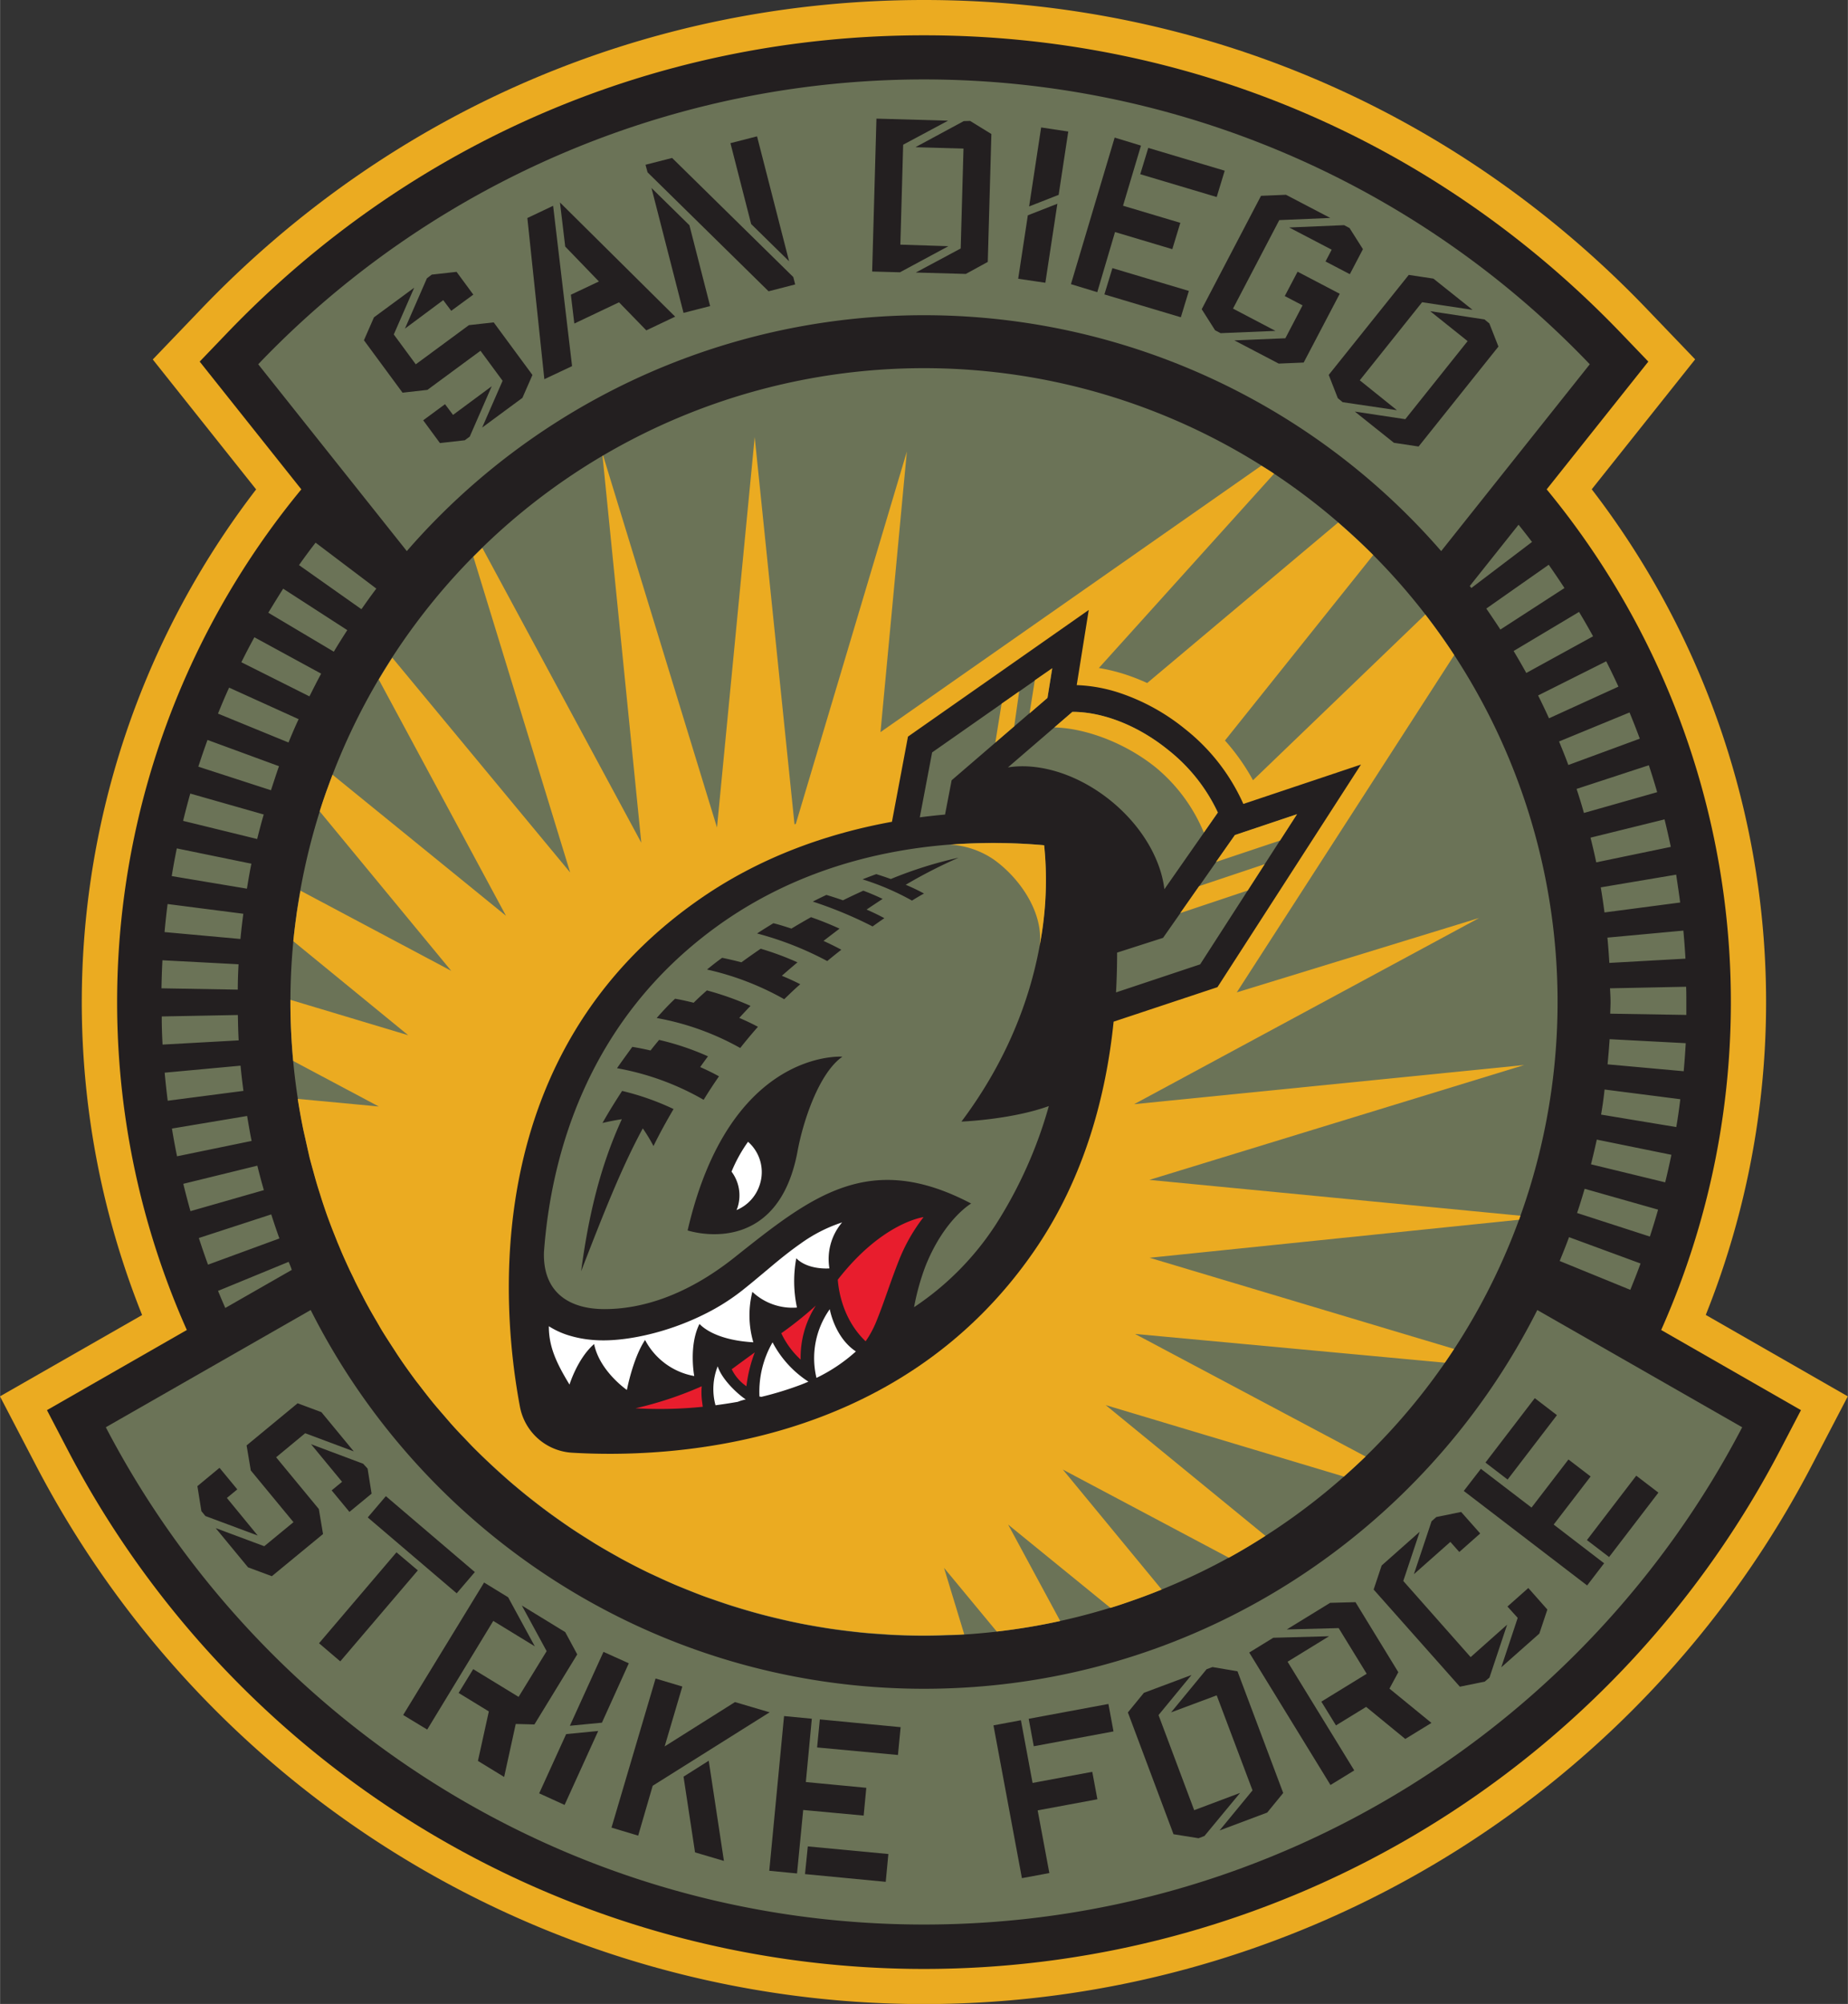 <svg height="329.239" viewBox="0 0 461.22 500" width="303.731" xmlns="http://www.w3.org/2000/svg"><rect x="0" y="0" width="461.22" height="500" fill="#333333" stroke="none"/><g transform="translate(-165.39 -56)"><path d="m591.13 384.08a209.84 209.84 0 0 0 -28.46-206l25.81-32.42-12-12.51c-47.66-49.74-111.76-77.15-180.48-77.15s-132.82 27.41-180.5 77.18l-12 12.51 25.8 32.42a209.84 209.84 0 0 0 -28.46 206l-35.48 20.29 8.82 16.91a249.93 249.93 0 0 0 443.58 0l8.82-16.91z" fill="#ebab21"/><path d="m580 387.84a201 201 0 0 0 -28.58-209.74l25.37-31.88-6.66-6.94c-46-48-107.84-74.47-174.13-74.47s-128.14 26.44-174.13 74.47l-6.66 6.94 25.37 31.88a201 201 0 0 0 -28.58 209.74l-34.91 20 4.9 9.39a241.11 241.11 0 0 0 428 0l4.9-9.39z" fill="#231f20"/><path d="m266.91 193.5-37.09-46.61a229.82 229.82 0 0 1 332.36 0l-37.09 46.61a171 171 0 0 0 -258.18 0zm282.17 189.36c-28.22 56-86.22 94.5-153.08 94.5s-124.86-38.52-153.08-94.5l-51.14 29.25c38.43 73.66 115.54 124.07 204.22 124.07s165.79-50.41 204.22-124.07zm10-24.19 18.1 5.86c.72-2.23 1.41-4.46 2.05-6.72l-18.33-5.2c-.61 2.03-1.21 4.06-1.9 6.06zm-332.95-30.49c-.27-2.09-.53-4.18-.72-6.29l-18.94 1.75q.32 3.51.76 7zm13.78-92.74-17.35-7.87c-1 2.14-1.89 4.3-2.78 6.48l17.6 7.21c.8-1.96 1.62-3.9 2.53-5.82zm5.62-11.36-16.67-9.08q-1.68 3.08-3.25 6.23l17 8.52c.96-1.92 1.91-3.81 2.92-5.67zm-12.46 134.92-18.07 5.89c.73 2.23 1.48 4.45 2.29 6.65l17.82-6.54c-.73-2-1.39-4-2.04-6zm-1.84-6.06c-.58-2-1.13-4.05-1.63-6.1l-18.48 4.53c.56 2.29 1.15 4.56 1.79 6.82zm17.46-134.34c1.08-1.81 2.21-3.6 3.36-5.38l-16-10.34q-1.9 3-3.71 6zm-20.52 122.07c-.42-2.06-.77-4.15-1.12-6.23l-18.77 3.14c.39 2.32.8 4.63 1.28 6.92zm315-122.24c1.08 1.81 2.14 3.63 3.16 5.48l16.67-9.15q-1.69-3.07-3.5-6.08zm24.19 87.57c0 1-.06 1.94-.08 2.92l19 .31v-3.23c0-1.27 0-2.54-.05-3.8l-19 .39c.06 1.14.13 2.27.13 3.41zm-361.42 10.63 19-1.05c-.12-2.1-.16-4.21-.2-6.33l-19 .36c-.01 2.39.08 4.69.2 7.02zm348.74 54 17.61 7.19c.89-2.17 1.75-4.36 2.56-6.57l-17.85-6.57c-.73 1.99-1.52 3.95-2.32 5.91zm11.6-149.63-17 8.52q1.41 2.82 2.72 5.7l17.33-7.9c-.98-2.14-2-4.25-3.05-6.32zm-26.42-7.92 16-10.36q-1.92-2.94-3.93-5.81l-15.58 10.93c1.18 1.72 2.36 3.46 3.51 5.23zm-284.28-5.08c1.22-1.73 2.44-3.46 3.72-5.14l-15.16-11.46q-2.14 2.75-4.14 5.6zm309.42 126.1 18.77 3.11q.59-3.45 1-6.95l-18.9-2.42c-.22 2.1-.51 4.16-.87 6.26zm-335.44-68.76c.5-2.06 1.05-4.09 1.63-6.12l-18.33-5.22c-.64 2.25-1.23 4.53-1.79 6.81zm-2.56 12.39c.34-2.08.69-4.17 1.11-6.23l-18.61-3.82q-.71 3.44-1.27 6.91zm6-24.56c.66-2 1.31-4 2-6l-17.84-6.55q-1.2 3.31-2.29 6.67zm-7.62 37.11c.2-2.11.45-4.21.72-6.29l-18.9-2.43q-.45 3.48-.76 7zm12 80.57-17.59 7.23q.88 2.15 1.81 4.26l16.59-9.49c-.19-.66-.49-1.34-.77-2zm325.1-24.35 18.52 4.5q.84-3.42 1.55-6.87l-18.62-3.79c-.46 2.07-.93 4.11-1.45 6.16zm-337.76-43.58c0-2.12.08-4.23.19-6.33l-19-1c-.12 2.32-.2 4.67-.24 7zm307.9-100.21 15.14-11.49q-1.65-2.17-3.36-4.3l-12.17 15.29c.12.17.26.33.39.5zm32.3 74.69q.52 3.11.93 6.26l18.89-2.48c-.3-2.33-.66-4.65-1-6.95zm1.66 12.54q.3 3.13.48 6.31l19-1.06a198.5 198.5 0 0 0 -.52-7zm-12.07-48.94c.8 1.95 1.59 3.89 2.32 5.87l17.83-6.57c-.81-2.2-1.67-4.38-2.56-6.54zm12.11 80.56 19 1.72c.21-2.33.38-4.66.51-7l-19-1c-.13 2.08-.32 4.17-.51 6.27zm-4.26-56.56c.51 2 1 4.09 1.43 6.16l18.61-3.86q-.72-3.45-1.56-6.86zm-3.48-12.16q1 3 1.84 6l18.28-5.19c-.65-2.26-1.35-4.5-2.08-6.72zm-162.88-104.98a158.14 158.14 0 1 0 158.14 158.14 158.14 158.14 0 0 0 -158.14-158.14z" fill="#6b7357"/><path d="m541.55 461.36-4.41 13.21-1.18 1-6.21 1.27-21.52-24.24 2-6 9.5-8.42-4.1 12.28 16.81 19zm2.64-1.69-4.1 12.33 9.5-8.41 2-6-4.75-5.37-5.21 4.62zm-21.5-24.11-4.41 13.21 9.1-8.06 2.23 2.52 5.22-4.62-4.76-5.37-6.2 1.27zm-265.53-.95 4.52-5.31 22.21 18.94-4.53 5.3zm7.17 8.7-19.33 22.69 5.3 4.52 19.36-22.7zm173.67 54.77 1.28 6.85-14.91 2.77 2.92 15.64-6.85 1.27-7.1-38.12 6.85-1.28 2.91 15.64zm-15.87-13.23 1.27 6.85 19.9-3.7-1.27-6.85zm-135.93-34 6 3.68 6.66 12.24-10.37-6.34-16.49 27.11-6-3.64zm7.9 35.29 4.66.12 10.69-17.48-3-5.56-10.83-6.63 6.19 11.38-7 11.41-11.33-6.92-3.64 5.94 7.54 4.61-2.72 12.35 6.54 4zm34.18 15.42-3.62 12.44-6.66-2 11-37.2 6.68 2-4.41 14.94 17.55-11.06 8.65 2.55zm7.7-2.27 2.87 18.89 7.21 2.13-3.79-25zm-78.86-76.87 1 6.25-5.53 4.56-4.44-5.37 2.6-2.14-7.74-9.38 13 4.87zm-35.12 7.33 2.6-2.14-4.44-5.38-5.52 4.57 1 6.24 1 1.22 13.05 4.86zm12.29-10.15 7.25-6 12.13 4.53-8.08-9.79-5.94-2.21-12.73 10.51 1.05 6.25 10.65 12.9-7.29 6-12.13-4.52 8.08 9.79 5.94 2.21 12.78-10.52-1.05-6.24zm72.39 69.07 8-.78-8.39 18.45-6.34-2.89zm9.32-20.52-8.39 18.44 8-.77 6.71-14.82zm158.9 35.19-8.9 10.75-1.47.56-6.25-1-11.39-30.39 4-4.89 11.88-4.45-8.23 10 8.9 23.73zm-6.9-31.4-1.47.55-8.86 10.76 11.39-4.25 8.94 23.71-8.23 10 11.89-4.46 4-4.89-11.41-30.36zm9.18-3.62 6-3.69 13.93-.38-10.36 6.36 16.64 27.12-5.93 3.64zm35 9 2.21-4.1-10.69-17.47-6.33.17-10.82 6.64 12.95-.34 7 11.4-11.32 6.95 3.65 5.93 7.53-4.62 9.77 8 6.53-4zm29.49-52.16-5.53-4.24 12.31-16.07 5.53 4.24zm25.33 19.33 12.31-16.07-5.53-4.23-12.31 16.07zm-13.83-8.1 9.22-12-5.53-4.24-9.22 12-12.64-9.67-4.27 5.52 30.79 23.58 4.24-5.53zm-163 50.55-.67 6.94-20.18-1.88.68-7zm-24.32 20.66 15.09 1.4.66-6.93-15.09-1.44 1.49-15.8-6.93-.66-3.69 38.6 6.93.67zm.45 16 20.15 1.93.66-6.94-20.11-1.9zm117.43-385.04-13.7.57-1.37-.72-3.34-5.26 14.8-28.29 6.23-.26 11.06 5.78-12.73.54-11.55 22.08zm17.12-26.38-13.7.58 10.61 5.54-1.54 2.94 6.07 3.17 3.27-6.24-3.34-5.27zm-14.8 17.69 4.44 2.32-4.29 8.21-12.73.53 11.07 5.79 6.23-.26 9-17.16-10.52-5.51zm28 28.48-13.55-2-1.21-1-2.27-5.81 19.98-24.95 6.16.93 9.76 7.79-12.59-1.9-15.56 19.48zm23.06-21.65-1.21-1-13.56-2.06 9.35 7.47-15.56 19.48-12.6-1.9 9.76 7.79 6.16.93 19.93-24.94zm-135.02-19.27-12.09 6.51-6.94-.19 1.07-38.15 17.88.51-11.21 6-.7 24.93zm3.83-31.21-12.06 6.51 12 .34-.7 24.93-11.21 6 12.49.35 5.48-3 .9-31.91-5.31-3.27zm16 23.5 7.37-2.88-3 19.71-6.78-1zm3.32-21.92-3 19.71 7.37-2.89 2.4-15.8zm-124 62.81-4.24-40.21 6.43-3.05 4.73 40zm3.9-44.09 1.31 11 8.41 8.71-7 3.31.86 7.19 11.16-5.3 6.81 7 7.2-3.42zm-32 18 6.19-.69 4.18 5.68-5.51 4.04-2-2.66-9.56 7.11 5.49-12.56zm5.31 35-2-2.67-5.45 4.02 4.18 5.68 6.2-.7 1.24-.91 5.49-12.57zm-9.3-12.62-5.49-7.45 5.1-11.67-10.05 7.4-2.5 5.72 9.64 13.08 6.2-.7 13.25-9.76 5.52 7.49-5.1 11.67 10.05-7.41 2.5-5.71-9.67-13.12-6.19.69zm173.88-24 19.08 5.69-2 6.57-19.08-5.7zm.65-9 14.3 4.27 2-6.57-14.3-4.27 4.48-15-6.57-2-10.91 36.57 6.57 2zm8.3-21-2 6.57 19.08 5.69 2-6.57zm-99.12 19-5.17-20.18 6.64-1.7 8 31.17zm-24.88-9 8 31.17 6.64-1.7-5.17-20.17zm5.15-7.49-6.64 1.7.51 1.89 30.21 29.68 6.64-1.71-.47-1.84z" fill="#231f20"/><path d="m406.05 463.79-5.05-16.6 13.16 15.89q4-.46 8-1.12c2.63-.44 5.25-.94 7.84-1.51l-13-24.06 25.54 20.79c2-.6 3.87-1.25 5.78-1.93l.75-.26c2.11-.75 4.19-1.55 6.26-2.39l-24.68-29.94 41.45 22c3.11-1.71 6.15-3.55 9.13-5.46l-39.88-32.62 59.45 17.83q2.78-2.46 5.43-5l-57.57-30.59 77.34 7.18c.78-1.13 1.55-2.27 2.31-3.43l-76-22.75 92.22-9.49c.12-.32.22-.66.34-1l-92.62-8.94 93.56-28.66-97.36 9.77 86.12-46.46-60.5 18.56 54.27-84.15q-3.42-5.22-7.22-10.13l-43 41.35a52.61 52.61 0 0 0 -7-9.91l37-46.27c-2.81-2.82-5.74-5.51-8.75-8.12l-47.66 40.05a51.89 51.89 0 0 0 -5.27-2.08 45.7 45.7 0 0 0 -6.79-1.67l43.73-48.48c-1.05-.7-2.11-1.36-3.18-2l-95.06 66.48 6.58-70-27.72 92.9c-.11 0-.21.09-.32.12l-9.94-96.62-9.41 97.4-28.42-92.79-.15.09 9.68 96.5-39.68-73.56c-.75.73-1.5 1.46-2.24 2.21l24.16 78.77-44.39-53.58q-1.74 2.69-3.38 5.44l31.75 58.94-43.29-35.19c-.52 1.35-1 2.72-1.52 4.09-.58 1.65-1.15 3.3-1.68 5v.06l32.83 39.78-37.63-20q-.53 3-1 6c0 .37-.09.75-.14 1.12-.24 1.82-.47 3.64-.65 5.49l28.67 23.45-29.39-8.82v1c0 2.34.07 4.68.18 7s.29 4.85.51 7.25l21.37 11.36-20.24-1.9c.38 2.45.82 4.89 1.31 7.3.19.94.42 1.87.63 2.8.33 1.51.66 3 1 4.52.26 1 .56 2.08.85 3.12.37 1.36.74 2.71 1.15 4.06.33 1.07.68 2.13 1 3.19.42 1.29.85 2.58 1.3 3.86.38 1.07.78 2.12 1.18 3.18.48 1.25 1 2.49 1.47 3.72.43 1 .87 2.1 1.32 3.13.54 1.22 1.09 2.43 1.65 3.64.47 1 1 2 1.44 3 .6 1.21 1.22 2.41 1.85 3.6.5 1 1 1.94 1.53 2.89.68 1.23 1.38 2.43 2.09 3.63.52.89 1 1.8 1.57 2.68.81 1.31 1.65 2.59 2.49 3.88.49.74.95 1.5 1.45 2.23 1.34 2 2.73 3.93 4.15 5.84.36.48.75.94 1.11 1.42 1.11 1.45 2.22 2.89 3.37 4.29.61.73 1.23 1.44 1.85 2.16 1 1.12 1.91 2.25 2.89 3.34.69.77 1.4 1.52 2.11 2.27 1 1 1.9 2 2.87 3 .75.76 1.51 1.5 2.27 2.24 1 .95 2 1.9 3 2.82.79.73 1.59 1.45 2.39 2.16 1 .9 2 1.79 3.08 2.67.81.69 1.64 1.37 2.47 2.05 1.07.86 2.15 1.7 3.23 2.54.84.64 1.68 1.28 2.53 1.91 1.13.83 2.29 1.64 3.44 2.45.84.58 1.66 1.17 2.51 1.73 1.25.84 2.53 1.64 3.81 2.44.78.49 1.54 1 2.33 1.47 1.58.95 3.18 1.86 4.79 2.76.52.28 1 .59 1.54.87q3.21 1.74 6.49 3.33c.63.3 1.27.57 1.9.87 1.59.74 3.18 1.48 4.79 2.16.86.37 1.74.71 2.6 1.06 1.42.57 2.83 1.14 4.26 1.68.95.35 1.92.68 2.88 1 1.37.48 2.75.95 4.14 1.4 1 .32 2 .62 3 .92 1.37.41 2.75.81 4.14 1.18 1 .28 2.08.54 3.12.8 1.4.34 2.81.67 4.22 1l3.15.66c1.44.28 2.9.53 4.35.78 1.05.17 2.08.35 3.13.5 1.52.22 3.06.41 4.59.59 1 .11 2 .24 3 .34 1.7.17 3.41.28 5.13.39.85.06 1.7.14 2.55.18 2.58.12 5.17.19 7.78.19 2.09 0 4.16-.07 6.24-.15 1.35.01 2.62-.05 3.89-.13z" fill="#ebab21"/><path d="m505.07 246.76-29.36 9.83a49.47 49.47 0 0 0 -14.49-18.65 52 52 0 0 0 -16.23-9 38.37 38.37 0 0 0 -10.87-2l3-18.75-45.12 31.6-4 21.25c-15.64 2.84-32.76 8.59-48.42 19.6-54.58 38.29-49.09 101.59-44.43 126.36a14.1 14.1 0 0 0 13 11.46c23.69 1.41 81.48-.82 115.59-50.69 12.45-18.19 17.73-38.69 19.59-56.86l25.92-8.61z" fill="#231f20"/><path d="m401.25 259.24q-3.09.27-6.3.69l3.08-16.2 30-21-1.19 7.35-23.94 20.6zm4.1 76.6s12.42-.47 21.81-3.87a109.89 109.89 0 0 1 -13.16 29.44 71.45 71.45 0 0 1 -20.48 20.74 59.63 59.63 0 0 1 2.81-10.15c4.7-11.84 11.44-15.71 11.44-15.71-25.49-13.4-39.89-1.79-59 13.39-12.49 9.94-23.78 12.95-32.51 12.95-9 0-15.43-4.31-15.12-14.23 1.76-24.05 10.78-57.71 43-81.13 30.09-21.86 64.62-21.91 81.79-20.39 1.01 8.12 2.61 38.02-20.58 68.96zm-51-46.93a81 81 0 0 1 17.5 6.88c1.19-1 2.37-1.93 3.51-2.83-1.47-.8-3-1.53-4.44-2.2 1.38-1.07 2.72-2.08 4-3.06a82.687 82.687 0 0 0 -7.12-2.86c-1.6.9-3.23 1.84-4.89 2.85-1.56-.51-3.07-1-4.51-1.34-1.32.81-2.69 1.65-4.06 2.56zm-12.48 9a70.1 70.1 0 0 1 19.24 7.4c1.29-1.26 2.6-2.52 4-3.74-1.51-.78-3.05-1.47-4.59-2.11 1.32-1.16 2.61-2.27 3.9-3.35a72.56 72.56 0 0 0 -9.18-3.4c-1.59 1.09-3.19 2.21-4.81 3.39-1.68-.44-3.3-.81-4.81-1.12-1.31.93-2.54 1.91-3.76 2.91zm-12.59 12.09a66.59 66.59 0 0 1 20.85 7.48q2.13-2.69 4.42-5.29c-1.54-.82-3.09-1.55-4.66-2.22.92-1 1.85-2 2.81-3a74.05 74.05 0 0 0 -10.89-3.86c-1.12 1-2.23 2-3.3 3.08-1.61-.4-3.17-.75-4.64-1-1.59 1.49-3.11 3.12-4.59 4.81zm-9.88 12.53a66.8 66.8 0 0 1 21.6 7.88c1.22-2 2.49-3.93 3.83-5.86-1.57-.87-3.13-1.62-4.69-2.31.63-.9 1.28-1.79 1.94-2.68a66.27 66.27 0 0 0 -12.2-4.1c-.72.87-1.44 1.75-2.14 2.64-1.59-.37-3.12-.67-4.55-.9-1.29 1.8-2.56 3.51-3.79 5.29zm14.11 10.19a65.42 65.42 0 0 0 -12.86-4.53c-1.73 2.65-3.39 5.32-4.9 8 1.71-.4 3.32-.72 4.83-.94-5.47 11.9-8.36 24.35-10.16 37.93 5.72-14.77 10.12-25.91 15.39-35.64a41.33 41.33 0 0 1 2.67 4.41c1.52-3.12 3.23-6.2 5.03-9.27zm42.18-13.07s-28.16-2.18-38.69 43.35c0 0 22.48 7.51 27.47-19.94 1.3-7 5.2-19.3 11.22-23.45zm10.45-34.54c-1.45-.79-2.95-1.5-4.47-2.17 1.39-.94 2.73-1.82 4-2.66-1.61-.77-3.22-1.45-4.81-2.05-1.64.74-3.33 1.53-5.08 2.4-1.4-.49-2.79-.94-4.14-1.34-1.12.52-2.25 1.08-3.4 1.66a102.76 102.76 0 0 1 14.93 6.2 121.6 121.6 0 0 1 2.97-2.08zm5.26-8.33a123.07 123.07 0 0 1 13.24-6.78 101.89 101.89 0 0 0 -16.92 5.32c-1.22-.44-2.44-.85-3.64-1.22-1.1.4-2.25.84-3.43 1.3a64.51 64.51 0 0 1 12.35 5.3c1-.61 2-1.22 3-1.76a48.7 48.7 0 0 0 -4.6-2.2zm64.6 1.09 13.37-19.14a43.22 43.22 0 0 0 -12.37-15.58c-7.73-6.27-16.51-9.53-23.95-9.54l-16.1 13.86c7.73-1.23 17.4 1.62 25.67 8.32 7.79 6.33 12.5 14.6 13.38 22.08zm17.6-13.49-17.93 25.62-11.47 3.68c0 3.17-.08 6.49-.27 9.93l21-7 24.15-37.46z" fill="#6b7357"/><path d="m348 397.62.58-.4c1.78-1.33 3.51-2.58 5.18-3.79a34.54 34.54 0 0 0 -2.08 8.45 11 11 0 0 1 -3.68-4.26zm17.21-2.4a23.89 23.89 0 0 1 3.79-13.47 92.27 92.27 0 0 1 -8.62 6.9 21.18 21.18 0 0 0 4.82 6.57zm9.27-19.92c.21 2.81 1.32 10 6.95 15.36a25.21 25.21 0 0 0 2.63-4.85c1-2.44 1.91-5 2.83-7.61s1.82-5.12 2.82-7.65a43.94 43.94 0 0 1 6.18-10.87s-10.25 1.25-21.42 15.62zm-33.7 31.7-.18-1.36a17.7 17.7 0 0 1 -.08-3.76 90.11 90.11 0 0 1 -16.52 5.49 105.34 105.34 0 0 0 16.78-.37z" fill="#e81d2d"/><path d="m355 351.6a10.18 10.18 0 0 1 -5.79 6.32 7.46 7.46 0 0 0 .27-.71 9.85 9.85 0 0 0 -1.52-8.88 36.89 36.89 0 0 1 4.12-7.45 10.07 10.07 0 0 1 2.92 10.72zm20.56 9.4a37.65 37.65 0 0 0 -10.4 5.31c-2.46 1.72-5 3.74-7.67 6l-3.39 2.83c-1.12.94-2.28 1.88-3.5 2.85a53.36 53.36 0 0 1 -9.28 5.85c-9.74 4.89-20.55 7.05-27.61 6.51a28.18 28.18 0 0 1 -6.75-1.28 20.31 20.31 0 0 1 -4.6-2.17c0 5 1.74 8.95 5.16 14.56 0 0 2-6.54 6.14-10.11 1.38 6.78 8.18 11.45 8.18 11.45s1.53-8 4.54-12.47a17.28 17.28 0 0 0 12.27 9s-1.43-7.57 1.31-13c1.08 1.14 4.67 4.07 13.44 4.58a24 24 0 0 1 -.24-12.59 14.59 14.59 0 0 0 11.13 3.92 31.46 31.46 0 0 1 -.17-12.29c3 3 8.27 2.52 8.27 2.52a14.11 14.11 0 0 1 3.17-11.47zm3.44 32.19c-5.32-3.51-6.52-10.54-6.52-10.54a21.09 21.09 0 0 0 -3.32 17.14 41.68 41.68 0 0 0 9.84-6.6zm-29.49 12.58a10.59 10.59 0 0 1 2-.6c-2.15-1.43-6-5.07-7-8.27a15.41 15.41 0 0 0 -.55 9.72c1.72-.23 3.6-.51 5.52-.85zm5.91-1.25a82.71 82.71 0 0 0 9.8-3c.67-.26 1.31-.52 1.93-.79a26.12 26.12 0 0 1 -8.95-9.81 24.73 24.73 0 0 0 -3.27 13.52c.14.03.29.04.46.08z" fill="#fff"/><path d="m453.94 247.56c-7.67-6.22-17.65-9.89-25.41-10.06l4.51-3.89c7.44 0 16.22 3.27 23.95 9.54a43.22 43.22 0 0 1 12.34 15.58l-3.48 5a41.89 41.89 0 0 0 -11.91-16.17zm-29.08 44.44a86.12 86.12 0 0 0 1.14-25.1 143.06 143.06 0 0 0 -23.39-.16 21.56 21.56 0 0 1 10.92 3.8c6.6 4.77 12.38 13.37 11.33 21.46zm-5.1-63.5-4.39 3.07-1.57 9.71 4.72-4.06zm8.24-5.77-4.34 3-1.32 8.27 4.47-3.85zm40.87 48.34 16-5.35 4.24-6.57-15.51 5.19zm7.92 7.12 4.24-6.57-16.37 5.48-4.7 6.72z" fill="#ebab21"/></g></svg>